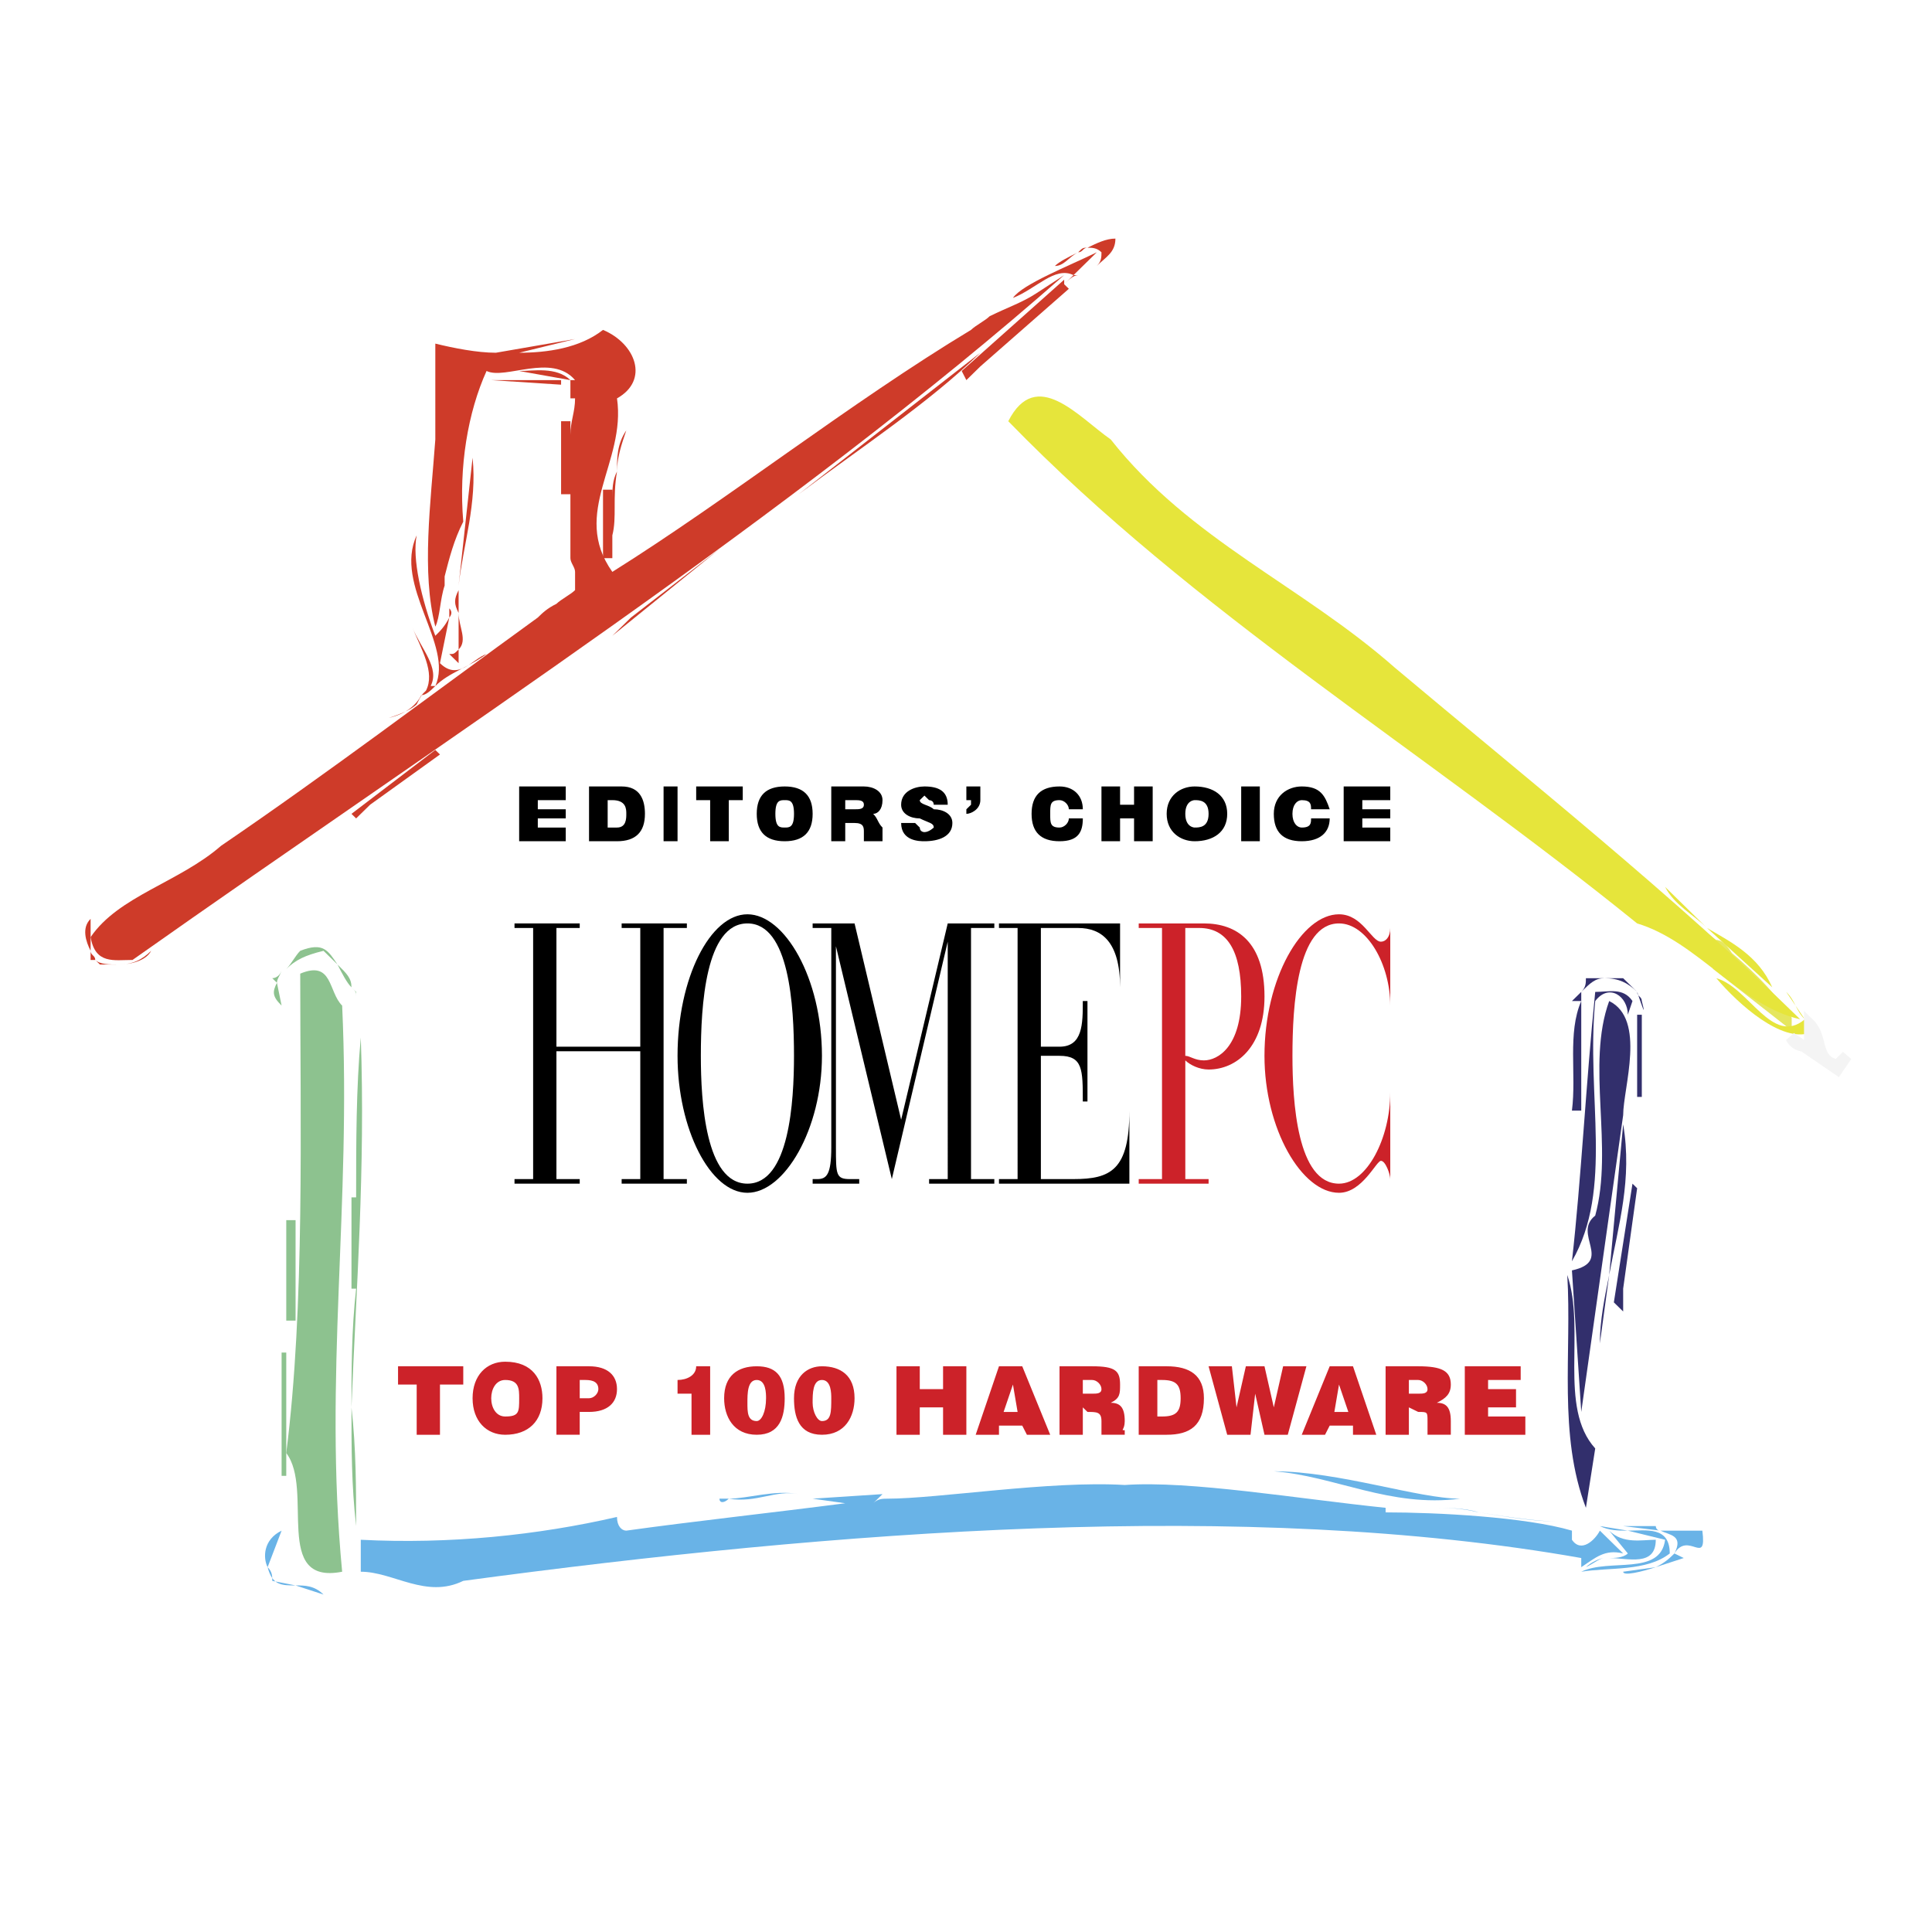 <svg xmlns="http://www.w3.org/2000/svg" width="2500" height="2500" viewBox="0 0 192.756 192.756"><path fill-rule="evenodd" clip-rule="evenodd" fill="#fff" d="M0 0h192.756v192.756H0V0z"/><path d="M178.211 101.695l-6.973-5.466c.465 0 .93 0 1.395-.456-.93-.456-.93-1.822-2.324-1.367l-.465.456-.463-.456.463-.911-6.041-5.011c5.113 4.557 10.689 7.745 14.408 13.211z" fill-rule="evenodd" clip-rule="evenodd" fill="#e5e65f"/><path d="M178.211 101.695l-6.973-5.466c.93 0 .93 0 1.395-.456-.465-.456-.93-1.822-1.859-1.367l-.93.456-.463-.456.463-.911-6.041-5.011c5.113 4.557 10.689 7.745 14.408 13.211z" fill="none" stroke="#e5e65f" stroke-width="1.094" stroke-linecap="square" stroke-miterlimit="2.613"/><path d="M156.832 126.748l.93 14.121 4.182-29.608c0-2.732 2.324-9.565-1.395-11.387-2.322 6.377.465 14.576-1.393 21.408-2.324 1.822 1.858 4.556-2.324 5.466zM157.762 99.874v-.911l-.93.911h.93zM156.832 110.806h.93V99.874c-1.395 3.188-.465 7.287-.93 10.932zM158.227 97.596c0 .456 0 .911-.465 1.367.93-.911 1.395-1.367 2.324-1.367h-1.859zM163.803 99.874c0-.456-.465-.456-.465-.911.465 1.366.93 2.732.465.911z" fill-rule="evenodd" clip-rule="evenodd" fill="#322f6c"/><path d="M161.943 97.596h-1.857c1.393 0 2.322.456 3.252 1.367l-1.395-1.367zM163.338 109.439h.465v-8.199h-.465v8.199zM156.832 125.838c4.182-7.288 1.395-16.398 2.324-25.964 1.393-1.822 3.252-.456 3.252 1.366l.465-1.366c-.93-1.367-2.324-.911-3.717-.911-.929 9.11-1.394 18.675-2.324 26.875zM160.549 127.204c-.463 2.277-.93 4.555-.93 6.832l.93-6.832zM161.943 112.172l-1.395 15.032c.931-5.011 2.325-9.566 1.395-15.032zM156.367 127.204c.465 7.743-.93 15.942 1.859 23.23l.93-5.922c-3.718-4.099-.929-11.842-2.789-17.308zM161.014 129.937l.929.911v-2.278l1.395-10.02-.465-.456-1.859 11.843z" fill-rule="evenodd" clip-rule="evenodd" fill="#322f6c"/><path fill-rule="evenodd" clip-rule="evenodd" fill="#ce3b29" d="M35.066 81.198l.465.455 1.394-1.366 6.971-5.011-.464-.455-8.366 6.377z"/><path d="M13.223 95.774c31.603-22.32 65.53-44.184 92.951-68.326l-2.789 1.822c-1.395.911-2.789 1.367-4.646 2.278-.465.456-1.395.911-1.86 1.366-12.084 7.288-24.167 16.854-35.786 24.142-4.183-5.921 1.395-10.932.465-17.309 3.253-1.822 1.859-5.466-1.395-6.833-2.323 1.822-5.577 2.278-8.365 2.278l5.577-1.367-7.901 1.367c-1.859 0-4.183-.456-6.042-.911V43.847c-.465 6.377-1.395 13.209 0 18.675.464-.911.464-2.733.929-4.1v-.911c.464-1.822.929-3.644 1.859-5.466-.465-5.466.465-10.932 2.324-15.032 1.858.911 6.506-1.822 8.83.911h-.464v1.822h.465c0 1.367-.465 2.278-.465 3.645v-1.367h-.93v7.288h.93v6.833-.456c0 .456.465.911.465 1.366V56.6v2.277c-.465.456-1.395.911-1.859 1.367-.929.456-1.394.911-1.858 1.367-.465.455-.465.455-.93.455.464 0 .464 0 .93-.455-10.689 7.743-20.914 15.487-31.604 22.775-4.183 3.644-10.225 5.01-13.013 9.11.464 2.733 2.323 2.278 4.182 2.278z" fill-rule="evenodd" clip-rule="evenodd" fill="#ce3b29"/><path d="M55.515 60.245c.93-.911 1.395-1.822 1.395-3.189 0 1.366-.465 2.277-1.395 3.189zM57.375 57.056h-.465.465zM107.104 27.448l-.93.911v-.456l-10.225 9.11.465.911 1.395-1.366 8.83-7.744-.465-.455c.465-.456.93-.911 1.395-.911h-.465z" fill-rule="evenodd" clip-rule="evenodd" fill="#ce3b29"/><path d="M101.061 29.726c2.324-.911 4.184-3.188 6.043-2.277l2.322-2.277c-2.787 1.365-7.436 3.187-8.365 4.554zM79.683 49.312c6.042-4.555 13.013-9.11 18.126-14.121L79.683 49.312zM51.797 37.014l5.112.911c-1.394-1.366-3.718-.911-5.112-.911zM47.15 45.668l-1.395 12.754c.465-4.099 1.86-8.198 1.395-12.754zM60.163 48.857v6.833h.93v-2.277c.465-1.822 0-3.644.465-6.377-.465.911-.465 1.822-.465 2.733v-.911h-.93v-.001zM44.826 60.7v.911s.465-.455 0-.911z" fill-rule="evenodd" clip-rule="evenodd" fill="#ce3b29"/><path d="M43.896 66.166l.929-4.555c-.464.911-.929 1.366-1.394 1.822-1.395-3.644-2.324-7.744-1.859-10.021-2.324 5.01 3.718 10.932 1.859 15.031 1.394-1.366 3.253-1.822 5.112-3.188-1.393.456-2.788 2.733-4.647.911z" fill-rule="evenodd" clip-rule="evenodd" fill="#ce3b29"/><path d="M41.573 70.266c-.465.456-1.394.911-2.789 1.367 1.859-.456 2.789-1.367 3.253-2.278.465 0 .93-.456 1.395-.911h-.465c.929-1.822-.93-3.644-1.859-5.921.93 2.278 2.324 4.555 1.395 6.377-.465.454-.465.454-.93 1.366zM61.092 63.433l10.69-8.655-8.83 6.833-1.86 1.822zM9.04 91.674c-.93.911-.465 2.278 0 3.189v-3.189zM9.04 95.774h.465c0-.456-.465-.456-.465-.911v.911z" fill-rule="evenodd" clip-rule="evenodd" fill="#ce3b29"/><path d="M9.969 96.229h1.859c-.93 0-1.859 0-2.324-.456l.465.456zM11.829 96.229c1.394 0 2.789-.456 3.253-1.366-.93.911-1.859 1.366-3.253 1.366zM108.498 24.715c.465 0 .928 0 1.395.456 0 .455 0 .911-.467 1.366.93-.911 1.859-1.366 1.859-2.733-.93 0-1.859.456-2.787.911zM107.568 25.171c-.93.455-1.859.911-2.324 1.366.93 0 1.395-.911 2.324-1.366zM105.244 26.537h-.465.465z" fill-rule="evenodd" clip-rule="evenodd" fill="#ce3b29"/><path d="M108.498 24.715c-.465 0-.465 0-.93.456.465 0 .465-.456.93-.456zM108.033 27.903zM55.98 37.925h-6.971l6.971.455v-.455zM61.557 47.035c0-1.367.465-2.733.93-4.1-.93 1.367-.93 2.733-.93 4.1zM41.108 62.522c0-.456-.465-1.366-.465-2.277 0 .911.465 1.821.465 2.277zM40.643 58.422v0zM45.755 66.166V64.8c-.465.455-.465.455-.93.455l.93.911zM45.755 61.156v-2.278c-.464.911-.464 1.367 0 2.278zM45.755 61.156V64.8c.93-.911 0-2.278 0-3.644z" fill-rule="evenodd" clip-rule="evenodd" fill="#ce3b29"/><path d="M139.172 66.622c-9.297-8.199-20.449-12.754-28.352-22.775-3.252-2.278-7.436-7.288-10.225-1.822 18.592 19.131 41.363 32.796 62.742 50.105 6.043 1.822 10.225 8.199 16.268 9.565-12.548-12.298-27.421-24.141-40.433-35.073zM170.309 92.585l-4.182-4.1c.93 1.823 2.789 2.734 4.182 4.1zM170.309 92.585l6.508 5.921c-1.395-3.188-4.184-4.554-6.508-5.921zM178.211 98.963l1.857 2.732c-.927-.911-.927-1.821-1.857-2.732z" fill-rule="evenodd" clip-rule="evenodd" fill="#e6e53b"/><path d="M180.068 101.695c-3.252 2.733-5.576-3.188-8.83-4.1 2.324 2.733 6.508 6.377 9.295 5.467l-.465-1.367z" fill-rule="evenodd" clip-rule="evenodd" fill="#e6e53b"/><path d="M34.137 100.329c-1.394-1.366-.929-4.555-4.183-3.188 0 15.031.464 33.252-1.395 47.828 2.789 3.644-1.394 13.21 5.577 11.843-1.858-19.586.93-36.441.001-56.483zM35.996 103.518c-.465 5.011-.465 10.477-.465 15.942h-.464v9.11h.464c-.464 4.1-.464 8.199-.464 11.843.464-11.843 1.393-23.685.929-36.895zM35.531 152.257c0-3.645 0-7.744-.464-11.844-.001 4.1-.001 7.744.464 11.844z" fill-rule="evenodd" clip-rule="evenodd" fill="#8dc28f"/><path fill-rule="evenodd" clip-rule="evenodd" fill="#8dc28f" d="M28.56 131.759h.929v-10.022h-.929v10.022zM28.095 147.246h.465v-12.299h-.465v12.299zM28.095 96.685zM33.672 96.229c.465.911.929 1.822 1.395 2.277-.001-.91-.466-1.365-1.395-2.277zM27.166 97.596l.465.456c0-.456.465-.911.465-1.367-.001.456-.466.911-.93.911zM28.095 96.685h.465-.465z"/><path d="M33.672 96.229c-.929-1.366-1.394-2.277-3.718-1.366-.465.455-.93 1.366-1.395 1.821.929-.911 1.859-1.366 3.718-1.821l1.395 1.366zM28.095 100.329l-.465-2.277c-.464.911-.464 1.366.465 2.277zM35.531 99.418v0zM35.531 98.963l-.464-.456c.464.456.464.456.464.911v-.455z" fill-rule="evenodd" clip-rule="evenodd" fill="#8dc28f"/><path d="M183.322 106.251l.465-.911-.465 1.366-4.646-3.188c0 .911 1.393.911 1.857.911v-2.277c1.395 1.366.465 3.643 2.789 4.099z" fill-rule="evenodd" clip-rule="evenodd" fill="#f4f4f4"/><path d="M183.322 106.251l.93-.911-.93 1.366-4.646-3.188c.465.911 1.393.911 1.857.911v-2.277c1.395 1.366.465 3.643 2.789 4.099z" fill="none" stroke="#f4f4f4" stroke-width="1.094" stroke-linecap="square" stroke-miterlimit="2.613"/><path d="M157.762 156.356c1.395-.911 2.324-1.822 4.182-1.367l-2.324-2.277c-.463.911-1.857 2.277-2.787.911v-.911c-4.648-1.366-13.479-1.822-18.59-1.822v-.455c-8.83-.911-19.52-2.732-26.027-2.277-7.436-.455-18.589 1.366-23.702 1.366-.465 0-.93 0-1.395.456l.93-.911-6.972.455 3.253.456c-6.971.91-15.337 1.821-21.843 2.732-.465 0-.93-.455-.93-1.366-7.9 1.822-16.731 2.733-25.562 2.277v3.188c3.253 0 6.507 2.733 10.225.911 37.181-5.011 78.079-8.199 111.542-2.277v.911z" fill-rule="evenodd" clip-rule="evenodd" fill="#69b3e7"/><path d="M166.592 154.989c0-2.732-2.324-2.277-4.184-2.277l3.719.911c-.465 3.645-5.578 1.822-8.365 3.188 2.787-.455 6.506.001 8.83-1.822zM162.408 152.712l-2.789-.455c.93.455 1.86.455 2.789.455z" fill-rule="evenodd" clip-rule="evenodd" fill="#69b3e7"/><path d="M165.197 153.623c-1.395 0-3.254.456-4.648-.911l1.859 2.277c-.465.456-1.395.456-1.859.456 1.859 0 4.648.911 4.648-1.822zM160.086 155.445h.463-.463zM160.086 155.445c-.467 0-.93.456-1.859.911.464-.455 1.392-.911 1.859-.911zM147.537 150.89c-1.395-.455-3.254-.455-4.648-.455 1.394 0 2.789 0 4.648.455zM155.438 151.801c-1.859 0-5.113-.455-7.9-.911 2.786.456 5.575.911 7.9.911z" fill-rule="evenodd" clip-rule="evenodd" fill="#69b3e7"/><path d="M156.367 151.346s-.465.455-.93.455c.465 0 .93-.455.93-.455zM29.489 158.179l2.789.91c-.93-.91-1.86-.91-2.789-.91zM26.701 156.356c.465 1.822 1.395 1.822 2.788 1.822l-2.323-.456c0-.454 0-.91-.465-1.366zM28.095 152.712c-1.859.911-1.859 2.733-1.395 3.645l1.395-3.645zM145.678 149.523c-4.184 0-12.084-2.732-18.59-2.732 6.041.455 11.619 3.644 18.59 2.732zM127.088 146.791c-1.395 0-2.789 0-4.184.455 1.395-.455 2.789-.455 4.184-.455zM79.683 149.068c-2.324-.456-5.112.455-6.971.455 2.788.456 4.647-.911 6.971-.455zM79.683 149.068h1.394-1.394zM72.711 149.523h-.93c.001.456.466.456.93 0zM169.844 152.712h-4.182c.93.456 2.324.456 1.395 2.277 1.394-2.277 3.252 1.367 2.787-2.277zM161.943 152.257l3.719.455c-.465 0-.465-.455-.465-.455h-3.254zM165.197 156.356l2.789-.911-.93-.456c-.464.456-.929.912-1.859 1.367zM165.197 156.356l-3.254.455c0 .457 1.86.001 3.254-.455z" fill-rule="evenodd" clip-rule="evenodd" fill="#69b3e7"/><path fill-rule="evenodd" clip-rule="evenodd" d="M53.191 92.585h-1.858v-.455h6.506v.455h-2.324v11.844h8.366V92.585h-1.859v-.455h6.506v.455h-2.323v25.053h2.323v.456h-6.506v-.456h1.859v-12.754h-8.366v12.754h2.324v.456h-6.506v-.456h1.858V92.585z"/><path d="M74.57 91.219c3.718 0 7.436 6.376 7.436 14.121 0 7.288-3.718 13.665-7.436 13.665s-6.971-6.377-6.971-13.665c0-7.744 3.253-14.121 6.971-14.121zm0 26.875c4.183 0 4.647-8.199 4.647-12.754 0-5.011-.465-13.21-4.647-13.21-4.183 0-4.647 8.199-4.647 13.21 0 4.555.464 12.754 4.647 12.754z" fill-rule="evenodd" clip-rule="evenodd"/><path d="M82.936 92.585h-1.859v-.455h4.183l4.647 19.587 4.648-19.587h4.648v.456h-2.325v25.052h2.325v.456h-6.507v-.456h1.859V93.952l-5.577 23.686-5.577-23.23v20.043c0 2.732 0 3.188 1.394 3.188h.93v.456h-4.647v-.456h.465c.93 0 1.395-.455 1.395-3.188V92.585h-.002zM101.525 92.585h-1.857v-.455h12.082v6.377c0-4.555-1.857-5.921-4.182-5.921h-3.719v11.843h1.859c2.324 0 2.324-2.277 2.324-4.555h.465v10.021h-.465c0-3.188 0-4.555-2.324-4.555h-1.859v12.298h3.254c3.717 0 5.576-.91 5.576-6.832v7.288H99.668v-.456h1.857V92.585z" fill-rule="evenodd" clip-rule="evenodd"/><path d="M115.934 92.585h-2.324v-.455h6.506c3.254 0 6.043 1.822 6.043 7.288 0 5.011-2.789 7.288-5.578 7.288-.93 0-1.857-.455-2.322-.911v11.843h2.322v.456h-6.971v-.456h2.324V92.585zm2.324 12.755c.465 0 .93.455 1.857.455 1.395 0 3.719-1.366 3.719-6.377 0-4.555-1.395-6.833-4.184-6.833h-1.393v12.755h.001z" fill-rule="evenodd" clip-rule="evenodd" fill="#cc2229"/><path d="M138.707 100.329c0-4.1-2.324-8.199-5.113-8.199-4.182 0-4.646 8.199-4.646 13.21 0 4.555.465 12.754 4.646 12.754 2.789 0 5.113-4.555 5.113-9.11v8.654c0-.455-.465-1.821-.93-1.821s-1.859 3.188-4.184 3.188c-3.719 0-7.436-6.377-7.436-13.665 0-7.744 3.717-14.121 7.436-14.121 2.324 0 3.254 2.733 4.184 2.733.465 0 .93-.456.93-1.367v7.744z" fill-rule="evenodd" clip-rule="evenodd" fill="#cc2229"/><path fill-rule="evenodd" clip-rule="evenodd" d="M51.797 78.465h4.648v1.366h-2.788v.911h2.788v.911h-2.788v.911h2.788v1.367h-4.648v-5.466zM58.769 78.465h3.253c1.859 0 2.324 1.366 2.324 2.733 0 1.822-.93 2.733-2.789 2.733h-2.789v-5.466h.001zm1.858 4.099h.93c.93 0 .93-.911.93-1.367s0-1.367-1.395-1.367h-.465v2.734zM66.205 78.465h1.394v5.466h-1.394v-5.466zM70.852 79.831h-1.394v-1.366h4.647v1.366h-1.394v4.1h-1.859v-4.1zM78.289 78.465c1.859 0 2.788.911 2.788 2.733s-.929 2.733-2.788 2.733c-1.859 0-2.789-.911-2.789-2.733s.929-2.733 2.789-2.733zm0 4.099c.464 0 .929 0 .929-1.367s-.465-1.367-.929-1.367c-.465 0-.93 0-.93 1.367s.465 1.367.93 1.367zM82.936 78.465h3.253c.93 0 1.859.456 1.859 1.366 0 .911-.465 1.367-.93 1.367.464.456.464.911.93 1.367v1.366h-1.859v-.911c0-.456 0-.911-.929-.911h-.93v1.822h-1.394v-5.466zm1.394 2.277h.93c.464 0 .929 0 .929-.456s-.465-.456-.929-.456h-.93v.912zM91.301 82.109l.465.456c0 .456.465.456.465.456.465 0 .93-.456.93-.456 0-.456-.465-.456-1.395-.911-.93 0-1.859-.456-1.859-1.367 0-1.366 1.395-1.822 2.324-1.822 1.395 0 2.324.456 2.324 1.822h-1.394c0-.456-.465-.456-.465-.456l-.465-.455-.465.455c0 .456.93.456 1.395.911.929 0 1.858.456 1.858 1.367 0 1.367-1.394 1.822-2.788 1.822-.465 0-2.324 0-2.324-1.822h1.394zM106.639 80.742c0-.456-.465-.911-.93-.911-.93 0-.93.456-.93 1.367s0 1.367.93 1.367c.465 0 .93-.456.93-.911h1.395c0 1.367-.465 2.277-2.324 2.277s-2.789-.911-2.789-2.733.93-2.733 2.789-2.733c1.395 0 2.324.911 2.324 2.277h-1.395zM109.893 78.465h1.857v1.822h1.395v-1.822h1.859v5.466h-1.859v-2.278h-1.395v2.278h-1.857v-5.466zM119.188 78.465c1.857 0 3.252.911 3.252 2.733s-1.395 2.733-3.252 2.733c-1.395 0-2.789-.911-2.789-2.733-.001-1.822 1.394-2.733 2.789-2.733zm0 4.099c.463 0 1.393 0 1.393-1.367s-.93-1.367-1.393-1.367c0 0-.93 0-.93 1.367s.93 1.367.93 1.367zM123.834 78.465h1.859v5.466h-1.859v-5.466zM130.805 80.742c0-.456 0-.911-.93-.911-.463 0-.928.456-.928 1.367s.465 1.367.928 1.367c.93 0 .93-.456.93-.911h1.859c0 1.367-.93 2.277-2.789 2.277-1.857 0-2.787-.911-2.787-2.733s1.395-2.733 2.787-2.733c1.859 0 2.324.911 2.789 2.277h-1.859zM134.059 78.465h4.648v1.366h-2.789v.911h2.789v.911h-2.789v.911h2.789v1.367h-4.648v-5.466z"/><path fill-rule="evenodd" clip-rule="evenodd" fill="#cc2229" d="M39.713 136.314h6.507v1.822h-2.324v5.01h-2.323v-5.01h-1.86v-1.822zM54.121 139.503c0 2.277-1.394 3.644-3.718 3.644-1.858 0-3.253-1.366-3.253-3.644s1.395-3.645 3.253-3.645c2.788 0 3.718 1.823 3.718 3.645zm-5.112 0c0 .91.465 1.821 1.394 1.821 1.395 0 1.395-.455 1.395-1.821 0-.911 0-1.822-1.395-1.822-.929 0-1.394.911-1.394 1.822zM58.769 139.503c.465 0 .93-.456.93-.911 0-.911-.93-.911-1.395-.911h-.464v1.822h.929zm-3.254 3.643v-6.832h3.253c1.859 0 2.789.911 2.789 2.277s-.93 2.277-2.789 2.277h-.929v2.277h-2.324v.001zM70.852 143.146h-1.859v-4.1h-1.394v-1.366c.929 0 1.859-.455 1.859-1.366h1.394v6.832zM75.5 136.314c1.859 0 2.789.911 2.789 3.188 0 1.821-.465 3.644-2.789 3.644-2.323 0-3.253-1.822-3.253-3.644 0-2.276 1.394-3.188 3.253-3.188zm.929 3.189c0-.456 0-1.822-.93-1.822-.929 0-.929 1.366-.929 2.277s0 1.822.929 1.822c.465 0 .93-.911.93-2.277zM82.006 136.314c1.859 0 3.253.911 3.253 3.188 0 1.821-.93 3.644-3.253 3.644s-2.789-1.822-2.789-3.644c.001-2.276 1.395-3.188 2.789-3.188zm.93 3.189c0-.456 0-1.822-.93-1.822s-.93 1.366-.93 2.277.465 1.822.93 1.822c.93 0 .93-.911.93-2.277zM89.442 143.146v-6.832h2.324v2.278h2.324v-2.278h2.324v6.832H94.09v-2.733h-2.324v2.733h-2.324zM101.061 138.136l-.93 2.733h1.395l-.465-2.733zm-3.717 5.01l2.324-6.832h2.322l2.789 6.832h-2.324l-.465-.911h-2.322v.911h-2.324zM108.033 140.413v2.733h-2.324v-6.832h3.254c2.322 0 2.787.455 2.787 1.821 0 .911 0 1.367-.93 1.822.93 0 1.395.455 1.395 1.822 0 .911-.465.911 0 .911v.455h-2.322v-1.366c0-.911-.467-.911-1.395-.911l-.465-.455zm0-1.366h.93c.463 0 .93 0 .93-.455 0-.456-.467-.911-.93-.911h-.93v1.366zM113.609 143.146v-6.832h2.789c2.324 0 3.717.911 3.717 3.188 0 2.732-1.393 3.644-3.717 3.644h-2.789zm1.86-1.822h.465c1.395 0 1.859-.455 1.859-1.821 0-1.367-.465-1.822-1.859-1.822h-.465v3.643zM127.088 140.413l.93-4.099h2.322l-1.858 6.832h-2.324l-.929-4.099-.465 4.099h-2.325l-1.859-6.832h2.324l.465 4.099.93-4.099h1.859l.93 4.099zM129.875 143.146l2.789-6.832h2.324l2.324 6.832h-2.324v-.911h-2.324l-.465.911h-2.324zm3.719-5.01l-.465 2.733h1.395l-.93-2.733zM140.564 140.413v2.733h-2.322v-6.832h3.252c2.324 0 3.254.455 3.254 1.821 0 .911-.465 1.367-1.395 1.822.93 0 1.395.455 1.395 1.822v1.366h-2.324v-1.366c0-.911 0-.911-.93-.911l-.93-.455zm0-1.366h.93c.465 0 .93 0 .93-.455 0-.456-.465-.911-.93-.911h-.93v1.366zM146.143 143.146v-6.832h5.576v1.367h-3.252v.911h2.787v1.821h-2.787v.911h3.717v1.822h-6.041z"/><path d="M96.414 81.198c.465 0 1.395-.456 1.395-1.367v-1.366h-1.395v1.366h.465v.456l-.465.456v.455z" fill-rule="evenodd" clip-rule="evenodd"/></svg>